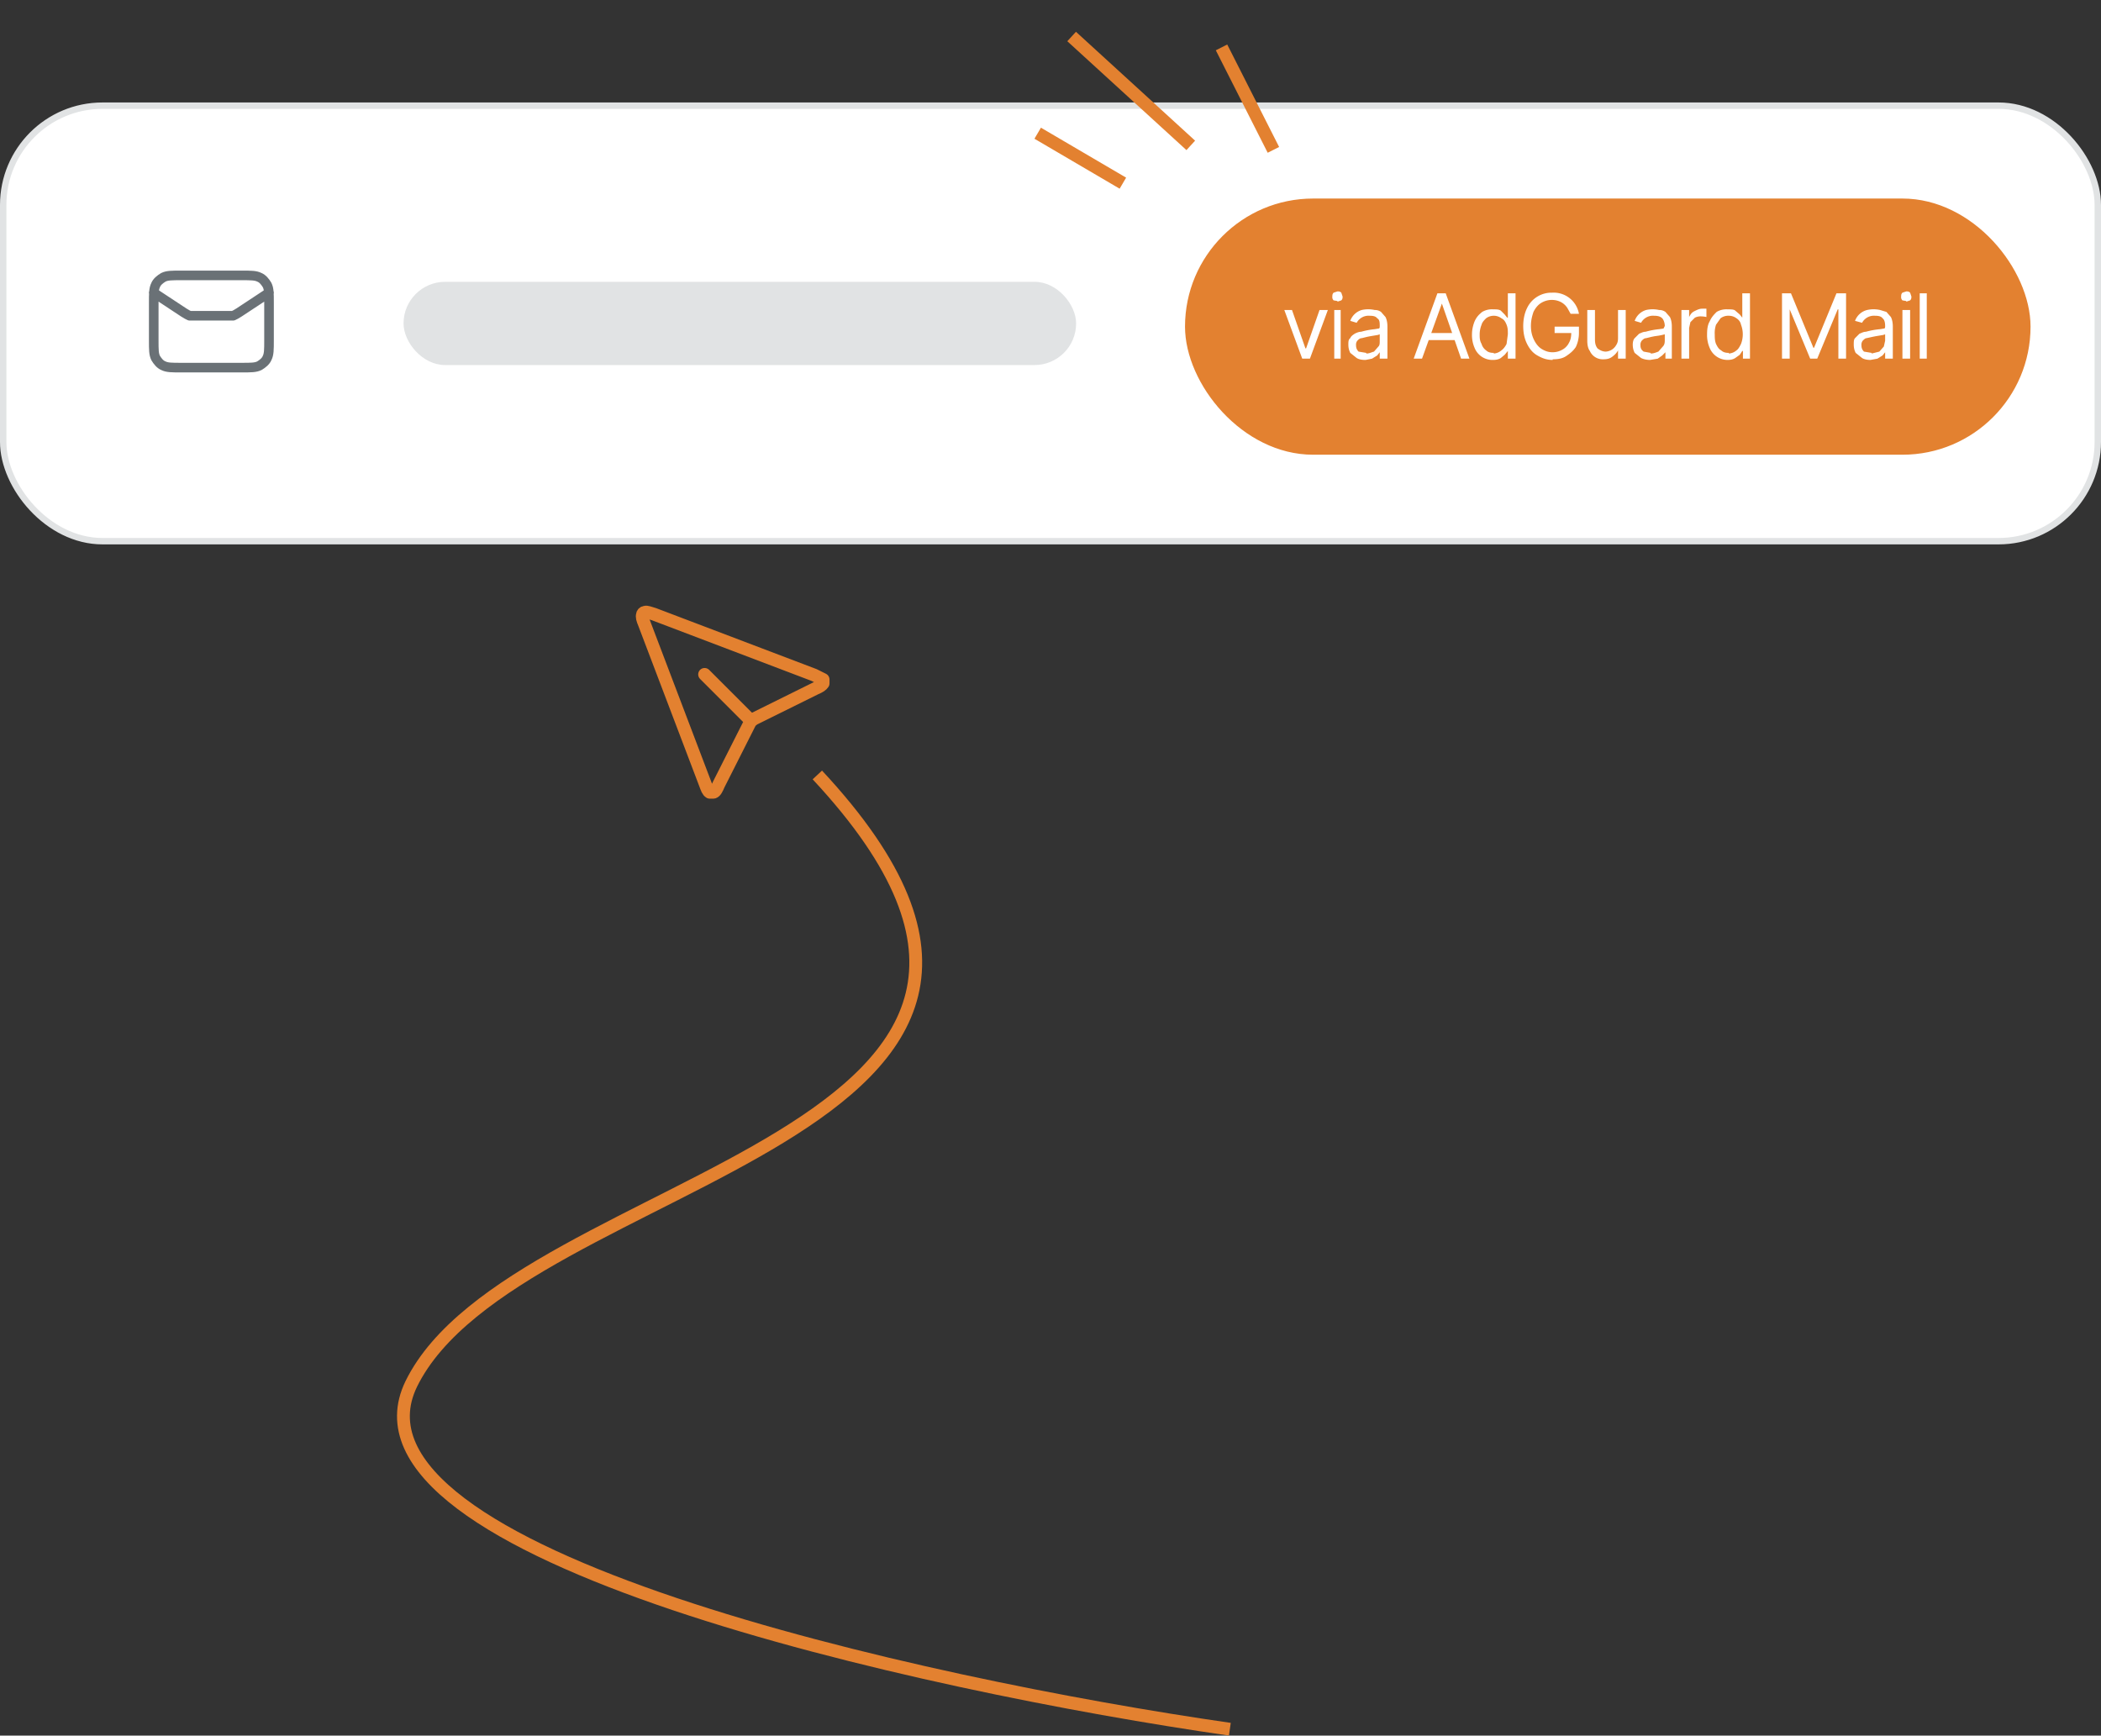 <svg xmlns="http://www.w3.org/2000/svg" width="328" height="271" fill="none"><rect width="100%" height="100%" fill="#333333" stroke="none"/><rect width="327" height="68" x=".5" y="16.5" fill="#fff" rx="15.5"/><rect width="327" height="68" x=".5" y="16.5" stroke="#E1E3E4" rx="15.5"/><path stroke="#6A7176" stroke-linecap="round" stroke-linejoin="round" stroke-width="1.5" d="m24 45.7 4.7 3.1.5.3.4.2H36.4l.4-.2.5-.3 4.7-3.1M28.3 57.4h9.4c1.5 0 2.2 0 2.8-.3.5-.3 1-.7 1.2-1.2.3-.6.3-1.3.3-2.8v-5.8c0-1.5 0-2.2-.3-2.8-.3-.5-.7-1-1.2-1.2-.6-.3-1.3-.3-2.8-.3h-9.4c-1.5 0-2.2 0-2.8.3-.5.3-1 .7-1.2 1.2-.3.6-.3 1.3-.3 2.8v5.8c0 1.5 0 2.2.3 2.8.3.5.7 1 1.2 1.2.6.3 1.3.3 2.8.3Z"/><rect width="105" height="13" x="63" y="44" fill="#E1E3E4" rx="6.5"/><rect width="132" height="40" x="185" y="31" fill="#E38130" rx="20"/><path fill="#fff" d="m207.3 48.4-2.8 7.6h-1.2l-2.8-7.6h1.2l2.1 6h.1l2.1-6h1.3Zm1 7.6v-7.6h1V56h-1Zm.5-9-.6-.1a.7.7 0 0 1-.2-.6c0-.2 0-.4.2-.6l.6-.2c.2 0 .4 0 .6.2l.2.6c0 .2 0 .4-.2.6l-.6.2Zm4.3 9.2c-.5 0-1-.1-1.3-.3l-1-.8c-.2-.4-.3-.8-.3-1.3 0-.4 0-.8.3-1 .1-.3.4-.5.7-.7.2-.1.6-.3 1-.3a12 12 0 0 1 2.1-.4l.6-.1c.2 0 .2-.2.2-.4 0-.5 0-1-.4-1.2-.2-.3-.6-.4-1.2-.4a2.1 2.1 0 0 0-2 1.1l-1-.3a2.7 2.7 0 0 1 1.8-1.7 4.6 4.6 0 0 1 2 0c.4 0 .7.1 1 .3l.7.8c.2.4.3.9.3 1.5v5h-1.2v-1l-.4.5-.8.5-1 .2Zm.2-1c.5 0 .8-.2 1.2-.3l.7-.8c.2-.2.2-.5.2-.9v-1l-.3.1-.6.1-.6.1-.5.1-.8.2c-.3 0-.5.2-.7.4a1 1 0 0 0-.2.7c0 .4.1.7.4 1l1.2.2Zm8.7.8h-1.3l3.7-10.2h1.3l3.7 10.2h-1.3l-3-8.6L222 56Zm.5-4h5.2v1.1h-5.2v-1Zm10.6 4.2a3 3 0 0 1-2.9-1.9 5 5 0 0 1-.4-2.1c0-.8.2-1.5.4-2 .3-.7.7-1.1 1.2-1.5a3 3 0 0 1 1.7-.4c.5 0 .9 0 1.2.2l.6.6.4.5h.1v-3.8h1.2V56h-1.2v-1.2l-.5.6-.6.5c-.3.2-.7.3-1.2.3Zm.1-1a2 2 0 0 0 1.2-.5c.3-.2.6-.6.8-1l.2-1.5c0-.6 0-1-.2-1.5s-.4-.8-.8-1a2 2 0 0 0-1.2-.4 2 2 0 0 0-1.2.4c-.3.3-.6.6-.7 1a4 4 0 0 0-.3 1.5c0 .5 0 1 .3 1.5.1.4.4.8.7 1 .3.3.7.4 1.2.4Zm9.2 1c-1 0-1.7-.3-2.4-.7-.7-.4-1.2-1-1.6-1.8-.4-.8-.6-1.7-.6-2.8 0-1 .2-2 .6-2.8a4.2 4.2 0 0 1 3.9-2.4 4 4 0 0 1 4.2 3.3h-1.3l-.5-.9a2.7 2.7 0 0 0-1.4-1.1 3.2 3.2 0 0 0-2.7.3c-.5.3-.9.8-1.2 1.4-.2.6-.4 1.3-.4 2.2 0 .9.2 1.6.5 2.2.3.6.7 1.1 1.2 1.4.5.3 1 .5 1.7.5a3 3 0 0 0 1.5-.4c.4-.2.8-.6 1-1 .3-.5.4-1 .4-1.7l.4.1h-3v-1h3.8v1c0 .8-.2 1.6-.5 2.2-.4.6-.9 1-1.5 1.4-.6.4-1.3.5-2.1.5Zm10.2-3.3v-4.5h1.2V56h-1.2v-1.3c-.2.4-.5.7-.9 1-.4.3-.8.4-1.4.4a2.2 2.2 0 0 1-2.1-1.3c-.3-.4-.4-1-.4-1.6v-4.8h1.2V53c0 .6.1 1 .4 1.4.4.3.8.5 1.3.5a2 2 0 0 0 1.6-1c.2-.3.3-.6.3-1.1Zm5 3.3c-.5 0-1-.1-1.4-.3l-1-.8c-.2-.4-.3-.8-.3-1.3 0-.4.1-.8.3-1l.7-.7c.3-.1.6-.3 1-.3a12 12 0 0 1 2.1-.4l.7-.1.2-.4c0-.5-.2-1-.4-1.2-.3-.3-.7-.4-1.3-.4a2.1 2.1 0 0 0-2 1.1l-1-.3a2.7 2.7 0 0 1 1.8-1.7 4.6 4.6 0 0 1 2 0c.4 0 .7.1 1 .3l.7.8c.2.4.3.9.3 1.5v5H260v-1l-.5.5-.7.5-1.2.2Zm.1-1c.5 0 .9-.2 1.2-.3l.7-.8c.2-.2.3-.5.3-.9v-1l-.4.1-.5.1-.7.1-.5.1-.8.2c-.3 0-.5.2-.7.4a1 1 0 0 0-.2.7c0 .4.1.7.5 1l1.1.2Zm4.8.8v-7.6h1.2v1.1c.2-.4.4-.7.8-.9.4-.2.8-.4 1.2-.4a9.2 9.2 0 0 1 .7 0v1.3a4.2 4.2 0 0 0-.8-.1 2 2 0 0 0-1 .2l-.7.7-.2.9V56h-1.2Zm7.2.2a3 3 0 0 1-2.8-1.9 5 5 0 0 1-.4-2.1c0-.8.1-1.5.4-2 .3-.7.7-1.1 1.1-1.5a3 3 0 0 1 1.7-.4c.5 0 1 0 1.2.2l.7.6.4.5v-3.8h1.2V56h-1.1v-1.2h-.1l-.4.6-.7.5c-.3.2-.7.3-1.2.3Zm.2-1a2 2 0 0 0 1.2-.5c.3-.2.5-.6.7-1a4.2 4.2 0 0 0 0-3c-.1-.5-.4-.8-.7-1a2 2 0 0 0-1.2-.4 2 2 0 0 0-1.3.4l-.7 1a4 4 0 0 0-.2 1.5c0 .5 0 1 .2 1.5.2.4.4.8.8 1 .3.3.7.4 1.2.4Zm8.3-9.4h1.4l3.5 8.5h.1l3.5-8.5h1.5V56H287v-7.7h-.1l-3.2 7.7h-1.1l-3.2-7.7V56h-1.2V45.8ZM292 56.2c-.5 0-1-.1-1.3-.3l-1-.8c-.2-.4-.3-.8-.3-1.3 0-.4 0-.8.2-1l.7-.7c.3-.1.6-.3 1-.3a12 12 0 0 1 2.2-.4l.6-.1c.2 0 .2-.2.2-.4 0-.5-.1-1-.4-1.2-.2-.3-.6-.4-1.2-.4a2.1 2.1 0 0 0-2 1.1l-1.1-.3a2.7 2.7 0 0 1 1.9-1.7 4.6 4.6 0 0 1 2 0l1 .3.7.8c.2.4.3.9.3 1.5v5h-1.2v-1l-.4.5-.8.5-1.1.2Zm.2-1 1.2-.3.7-.8.2-.9v-1l-.3.1-.6.1-.6.1-.5.1-.9.2c-.2 0-.4.2-.6.4a1 1 0 0 0-.2.7c0 .4.1.7.4 1l1.2.2Zm4.8.8v-7.6h1.2V56H297Zm.6-9-.6-.1a.7.7 0 0 1-.2-.6c0-.2 0-.4.2-.6l.6-.2c.2 0 .4 0 .6.2l.2.6c0 .2 0 .4-.2.6l-.6.2Zm3.2-1.2V56h-1.1V45.8h1.1Z"/><path stroke="#E38130" stroke-linecap="round" stroke-linejoin="round" stroke-width="2" d="m117.2 112.5-7.2-7.2m7.6 7 9.7-4.8c.7-.3 1-.5 1.2-.8v-.6l-1.4-.7-25-9.5c-.7-.2-1.1-.4-1.4-.3-.2 0-.4.2-.4.4-.1.3 0 .7.3 1.4l9.5 25c.3.8.4 1.1.7 1.3h.6c.3-.1.5-.5.8-1.2l4.9-9.7.1-.2.2-.1.2-.2Z"/><path stroke="#E38130" stroke-width="2" d="m198.8 23.4-8.1-16m-4.8 15.3-18.6-17m8 22.9L162 20.8M192 270c-48-6.9-140.7-27.3-127.8-53.9C80.4 183 180.7 178 127.6 121"/></svg>